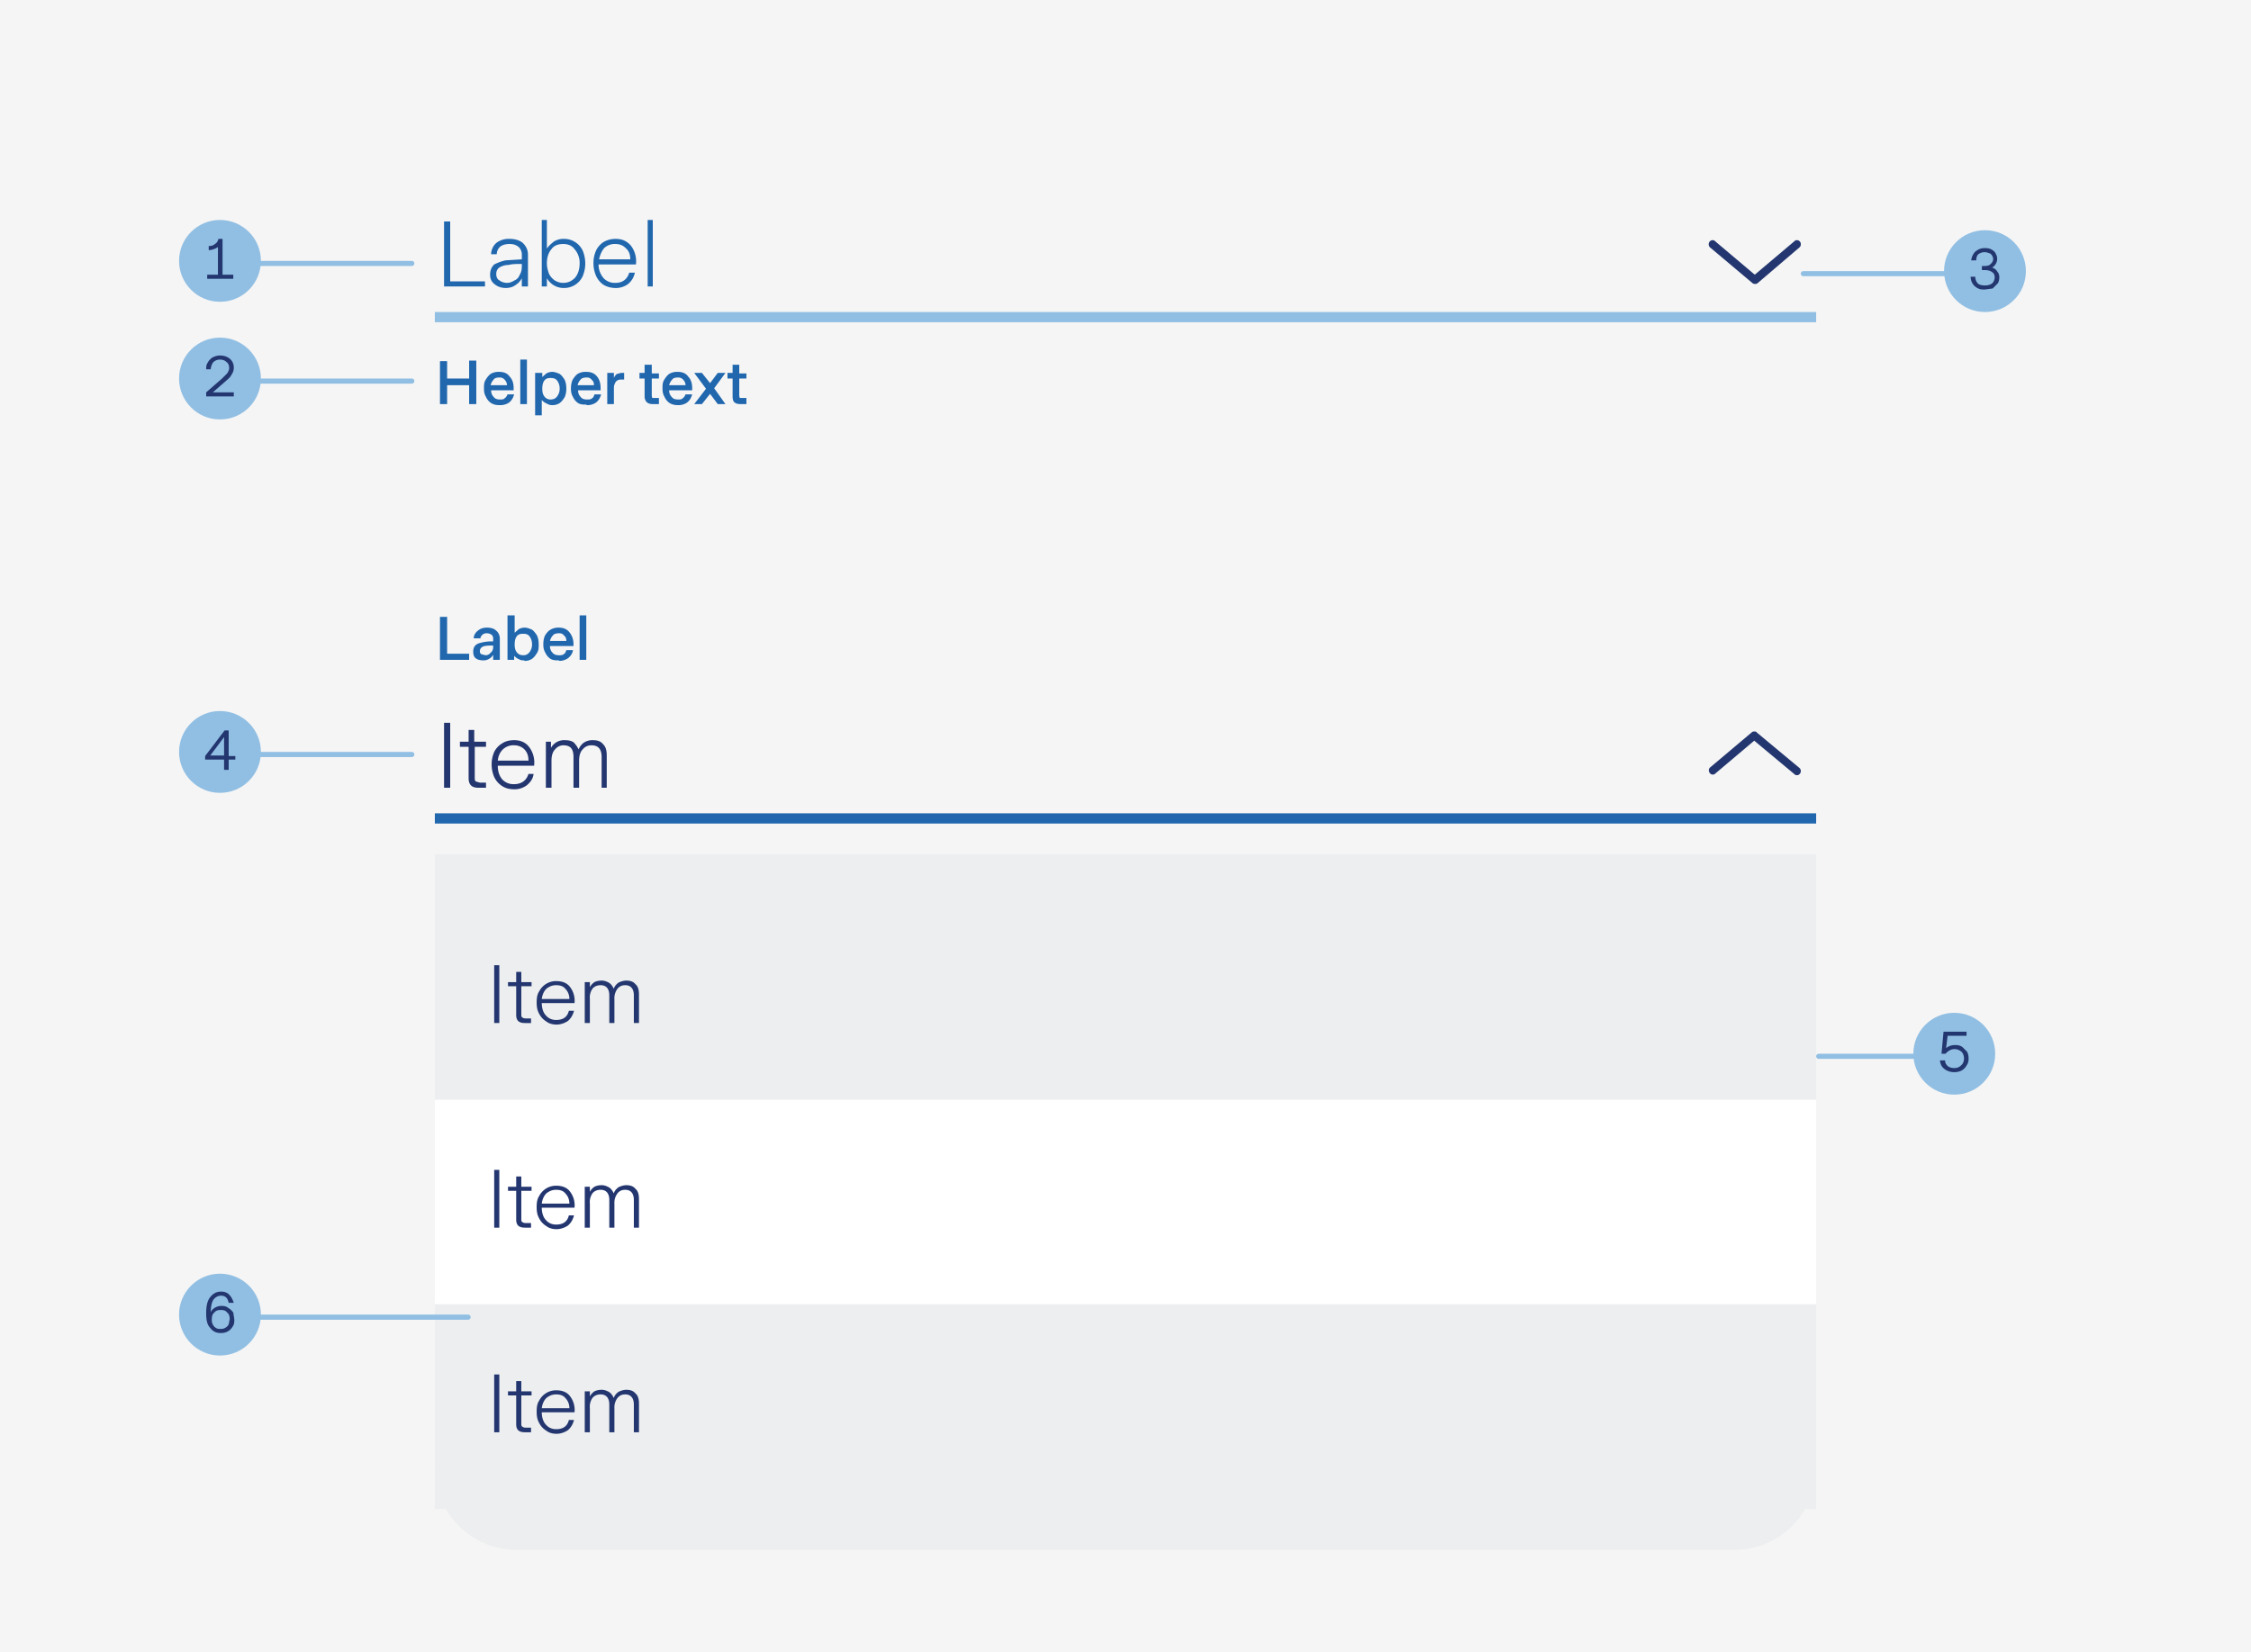 <svg xmlns="http://www.w3.org/2000/svg" width="440" height="323" fill="none"><path fill="#F5F5F5" d="M0 0h440v323H0z"/><path fill="#2167AE" d="M91.7 129H86v-8.4h1.4v7.2h4.3v1.2Zm2.8.1c-.6 0-1.1-.1-1.5-.4-.4-.3-.5-.8-.5-1.3 0-.8.3-1.3 1-1.6a8 8 0 0 1 2.9-.4v-.5a1 1 0 0 0-.3-.8c-.3-.2-.6-.3-1-.3-.3 0-.6.1-.8.3a1.1 1.1 0 0 0-.4.7h-1.3c0-.6.3-1.1.8-1.5.5-.4 1-.6 1.8-.6s1.4.2 1.8.6c.5.4.7 1 .7 1.6v4.1h-1.3v-1a2.1 2.1 0 0 1-.8.8 2 2 0 0 1-1 .3Zm.4-1c.4 0 .8-.2 1-.5.4-.3.5-.7.5-1.2v-.2c-.8 0-1.5 0-2 .2-.4.2-.6.5-.6.9 0 .2 0 .4.3.6l.8.2Zm7.6 1c-.4 0-.7 0-1-.2a2.5 2.5 0 0 1-1-.7v.8h-1.3v-8.7h1.4v3.4l.8-.7a2.4 2.4 0 0 1 1.1-.3c.6 0 1 .2 1.5.4.4.3.7.7 1 1.2.2.5.3 1 .3 1.7 0 .6 0 1.1-.3 1.6s-.6.9-1 1.2a2.6 2.6 0 0 1-1.5.4Zm-.2-1c.5 0 .9-.2 1.2-.6.3-.4.5-.9.5-1.5 0-.7-.2-1.2-.5-1.6-.3-.4-.7-.5-1.2-.5-.6 0-1 .1-1.3.5-.3.4-.4 1-.4 1.6 0 .6.1 1.1.4 1.5.3.4.7.6 1.3.6Zm7 1c-.7 0-1.2 0-1.7-.3a2.8 2.8 0 0 1-1-1.2c-.3-.5-.4-1-.4-1.6 0-.7.1-1.2.3-1.7.3-.5.6-.9 1.1-1.2a3 3 0 0 1 1.6-.4c1 0 1.6.3 2.1.9.5.6.8 1.4.8 2.3v.4h-4.6c0 .6.2 1 .5 1.3.3.4.8.5 1.3.5.4 0 .7 0 1-.3.2-.1.3-.4.4-.7h1.3c-.1.7-.5 1.2-1 1.6a3 3 0 0 1-1.7.5Zm1.4-3.8c0-.4-.1-.8-.4-1-.3-.4-.6-.5-1-.5-.5 0-1 .1-1.2.4-.3.3-.5.7-.6 1.1h3.2Zm4 3.7h-1.4v-8.7h1.3v8.7Z"/><path fill="#23366F" d="M88 154h-1.2v-12.7H88V154Zm5.5 0c-1.3 0-1.9-.6-1.9-1.9V146h-1.7v-1h1.7v-2.3h1.1v2.3H95v1h-2.2v6c0 .4 0 .7.3.8l.7.2H95v1h-1.4Zm7 .3c-.9 0-1.7-.2-2.3-.6a4.2 4.2 0 0 1-1.6-1.8c-.3-.7-.5-1.5-.5-2.5 0-.9.2-1.7.5-2.4a4.1 4.1 0 0 1 1.6-1.7c.6-.4 1.4-.6 2.3-.6 1.2 0 2.2.4 2.9 1.3a5 5 0 0 1 1 3.7h-7.1c0 1.1.3 2 .9 2.7a3 3 0 0 0 2.3.9c1.4 0 2.4-.7 2.8-2h1c-.1.9-.6 1.6-1.3 2.2a4 4 0 0 1-2.5.8Zm2.8-5.6c0-1-.3-1.7-.8-2.2-.5-.5-1.2-.8-2-.8a3 3 0 0 0-2.2.8c-.6.6-.9 1.3-1 2.2h6Zm3.4 5.3v-9h1v1.2a2.9 2.9 0 0 1 2.6-1.5c.8 0 1.3.1 1.8.4.4.4.7.8 1 1.4a3.1 3.1 0 0 1 1-1.3 3 3 0 0 1 1.7-.5c1 0 1.6.2 2.1.8.5.5.7 1.2.7 2.2v6.3h-1v-6c0-1.6-.7-2.3-2-2.3-.7 0-1.3.3-1.7.8-.5.5-.7 1.3-.7 2.2v5.3h-1.1v-6c0-1.6-.6-2.3-2-2.3-.6 0-1.2.3-1.6.8-.5.5-.7 1.3-.7 2.2v5.3h-1.1Zm236.2-11c.2 0 .4 0 .5.2l8.3 6.9a.8.8 0 0 1 .3.7.8.8 0 0 1-.5.7.7.7 0 0 1-.8-.2l-7.8-6.5-7.7 6.5a.7.7 0 0 1-1-.2.8.8 0 0 1 0-1l8.3-7a.7.7 0 0 1 .4-.1Z"/><path fill="#2167AE" d="M355 159H85v2h270v-2Z" mask="url(#path-2-outside-1_2900_3951)"/><g filter="url(#a)"><path fill="#ECEEEF" d="M85 160h270v120a16 16 0 0 1-16 16H101a16 16 0 0 1-16-16V160Z"/><path fill="#ECEEEF" d="M85 168h270v40H85z"/><path fill="#23366F" d="M97.6 193h-1v-11.3h1V193Zm5 0c-1.2 0-1.7-.5-1.7-1.6v-5.6h-1.6v-.8h1.6v-2h1v2h2v.8h-2v5.5c0 .3 0 .5.2.6.1.1.3.2.7.2h1v.9h-1.2Zm6.2.3c-.8 0-1.5-.2-2-.6a3.7 3.7 0 0 1-1.4-1.5c-.4-.7-.5-1.4-.5-2.2 0-.9.1-1.6.5-2.2a3.7 3.7 0 0 1 3.3-2c1.1 0 2 .3 2.6 1a4.4 4.4 0 0 1 1 3.3h-6.4c0 1 .3 1.9.8 2.4.5.6 1.2.9 2 .9 1.4 0 2.2-.6 2.5-1.8h1c-.2.8-.6 1.5-1.2 2-.6.4-1.4.7-2.2.7Zm2.5-5c0-.8-.3-1.5-.8-2-.4-.5-1-.7-1.8-.7s-1.4.3-1.9.7c-.5.5-.8 1.2-.9 2h5.4Zm3 4.7v-8h1v1a2.7 2.7 0 0 1 .9-1c.4-.2.9-.3 1.4-.3.6 0 1 .2 1.4.4.5.3.7.7 1 1.2.1-.5.5-.9.9-1.2.4-.2 1-.4 1.5-.4.8 0 1.4.2 1.8.7.5.4.7 1.1.7 2v5.6h-1v-5.4c0-1.3-.6-2-1.7-2-.6 0-1.1.2-1.5.7a3 3 0 0 0-.6 2v4.7h-1v-5.4c0-1.3-.6-2-1.7-2-.6 0-1.2.2-1.6.7a3 3 0 0 0-.5 2v4.7h-1Z"/><path fill="#fff" d="M85 208h270v40H85z"/><path fill="#23366F" d="M97.6 233h-1v-11.3h1V233Zm5 0c-1.2 0-1.7-.5-1.7-1.6v-5.6h-1.6v-.8h1.6v-2h1v2h2v.8h-2v5.5c0 .3 0 .5.2.6.1.1.3.2.7.2h1v.9h-1.2Zm6.2.3c-.8 0-1.5-.2-2-.6a3.7 3.7 0 0 1-1.4-1.5c-.4-.7-.5-1.4-.5-2.2 0-.9.1-1.6.5-2.2a3.7 3.7 0 0 1 3.3-2c1.1 0 2 .3 2.6 1a4.4 4.4 0 0 1 1 3.3h-6.4c0 1 .3 1.9.8 2.4.5.6 1.2.9 2 .9 1.4 0 2.2-.6 2.5-1.8h1c-.2.8-.6 1.5-1.2 2-.6.4-1.4.7-2.2.7Zm2.5-5c0-.8-.3-1.5-.8-2-.4-.5-1-.7-1.8-.7s-1.4.3-1.9.7c-.5.5-.8 1.2-.9 2h5.4Zm3 4.7v-8h1v1a2.7 2.7 0 0 1 .9-1c.4-.2.9-.3 1.4-.3.6 0 1 .2 1.4.4.5.3.7.7 1 1.2.1-.5.5-.9.9-1.2.4-.2 1-.4 1.5-.4.8 0 1.4.2 1.8.7.5.4.7 1.1.7 2v5.6h-1v-5.4c0-1.3-.6-2-1.7-2-.6 0-1.1.2-1.5.7a3 3 0 0 0-.6 2v4.7h-1v-5.4c0-1.3-.6-2-1.7-2-.6 0-1.2.2-1.6.7a3 3 0 0 0-.5 2v4.7h-1Z"/><path fill="#ECEEEF" d="M85 248h270v40H85z"/><path fill="#23366F" d="M97.6 273h-1v-11.3h1V273Zm5 0c-1.2 0-1.7-.5-1.7-1.6v-5.6h-1.6v-.8h1.6v-2h1v2h2v.8h-2v5.5c0 .3 0 .5.2.6.1.1.3.2.7.2h1v.9h-1.2Zm6.2.3c-.8 0-1.5-.2-2-.6a3.7 3.7 0 0 1-1.4-1.5c-.4-.7-.5-1.4-.5-2.2 0-.9.1-1.6.5-2.2a3.7 3.7 0 0 1 3.3-2c1.1 0 2 .3 2.6 1a4.4 4.4 0 0 1 1 3.3h-6.4c0 1 .3 1.9.8 2.4.5.6 1.2.9 2 .9 1.4 0 2.2-.6 2.5-1.8h1c-.2.8-.6 1.5-1.2 2-.6.4-1.4.7-2.2.7Zm2.5-5c0-.8-.3-1.5-.8-2-.4-.5-1-.7-1.8-.7s-1.4.3-1.9.7c-.5.5-.8 1.2-.9 2h5.4Zm3 4.7v-8h1v1a2.7 2.7 0 0 1 .9-1c.4-.2.9-.3 1.4-.3.6 0 1 .2 1.4.4.5.3.7.7 1 1.2.1-.5.5-.9.9-1.2.4-.2 1-.4 1.5-.4.8 0 1.4.2 1.8.7.5.4.7 1.1.7 2v5.6h-1v-5.4c0-1.3-.6-2-1.7-2-.6 0-1.1.2-1.5.7a3 3 0 0 0-.6 2v4.7h-1v-5.4c0-1.3-.6-2-1.7-2-.6 0-1.2.2-1.6.7a3 3 0 0 0-.5 2v4.7h-1Z"/></g><path fill="#2167AE" d="M94.8 56h-8V43.3H88V55h6.8V56Zm4.1.3c-1 0-1.7-.3-2.3-.8s-.8-1.1-.8-1.8c0-.9.3-1.5.8-2 .6-.3 1.3-.6 2.2-.8l3.2-.2v-1a2 2 0 0 0-.6-1.4c-.5-.4-1-.6-1.8-.6s-1.4.2-1.8.5a2 2 0 0 0-.7 1.5H96a3 3 0 0 1 1-2.2 4 4 0 0 1 2.6-.8c1.1 0 2 .3 2.6.8.6.6 1 1.3 1 2.3V56H102v-1.6a3.4 3.4 0 0 1-1.2 1.3c-.5.4-1.2.6-1.9.6Zm.2-1c.6 0 1-.2 1.5-.5.5-.2.8-.6 1-1.1.3-.5.4-1 .4-1.7v-.4c-1 0-1.9 0-2.6.2-.7 0-1.3.2-1.8.5-.4.3-.6.7-.6 1.3 0 .5.2 1 .6 1.2.4.3.9.5 1.5.5Zm11.1 1a3.7 3.7 0 0 1-1.9-.5 4 4 0 0 1-1.4-1.4V56h-1V43h1v5.6c.4-.6.9-1 1.4-1.4a3.6 3.6 0 0 1 2-.5 4 4 0 0 1 3.6 2.3c.3.7.5 1.6.5 2.5 0 1-.2 1.7-.5 2.5a4 4 0 0 1-3.7 2.3Zm-.1-1c1 0 1.7-.4 2.3-1 .6-.7.9-1.7.9-2.8a4 4 0 0 0-1-2.8c-.5-.7-1.3-1-2.2-1-1 0-1.8.3-2.3 1-.6.7-.9 1.6-.9 2.8 0 .8.2 1.4.4 2 .3.6.7 1 1.1 1.3.5.3 1 .5 1.7.5Zm10.2 1c-.8 0-1.6-.2-2.3-.6a4.2 4.2 0 0 1-1.5-1.8c-.3-.7-.5-1.5-.5-2.5 0-.9.2-1.7.5-2.4a4.1 4.1 0 0 1 1.5-1.7c.7-.4 1.5-.6 2.3-.6 1.3 0 2.2.4 3 1.3a5 5 0 0 1 1 3.7H117c0 1.1.4 2 1 2.7a3 3 0 0 0 2.3.9c1.4 0 2.3-.7 2.7-2h1.1c-.2.9-.6 1.6-1.3 2.2a4 4 0 0 1-2.6.8Zm2.9-5.6c0-1-.3-1.7-.9-2.2-.5-.5-1.1-.8-2-.8a3 3 0 0 0-2.2.8c-.5.6-.8 1.3-1 2.2h6Zm4.4 5.3h-1V43h1v13Z"/><path fill="#23366F" d="M343 55.5a.7.7 0 0 1-.5-.2l-8.2-6.9a.8.8 0 0 1-.3-.7.8.8 0 0 1 .5-.7.7.7 0 0 1 .8.2l7.7 6.5 7.7-6.5a.7.7 0 0 1 .8-.2c.3.1.5.4.5.7a.8.8 0 0 1-.3.7l-8.2 7a.7.7 0 0 1-.5.1Z"/><path fill="#91BFE3" d="M355 61H85v2h270v-2Z" mask="url(#path-10-outside-2_2900_3951)"/><path fill="#2167AE" d="M87.4 79H86v-8.4h1.4V74h4.3v-3.5h1.4V79h-1.4v-3.7h-4.3V79Zm10.2.2c-.6 0-1.1-.1-1.6-.4a2.8 2.8 0 0 1-1-1.2c-.3-.5-.4-1-.4-1.6 0-.7 0-1.2.3-1.7s.6-.9 1-1.2a3 3 0 0 1 1.7-.4c.9 0 1.6.3 2 .9.6.6.8 1.4.8 2.3v.4H96c0 .6.2 1 .5 1.3.3.4.7.5 1.3.5.3 0 .7 0 .9-.3.2-.1.4-.4.5-.7h1.3c-.2.7-.5 1.2-1 1.6a3 3 0 0 1-1.8.5Zm1.5-3.9c0-.4-.2-.8-.4-1-.3-.4-.7-.5-1-.5-.6 0-1 .1-1.2.4-.3.3-.5.7-.6 1.1H99ZM103 79h-1.3v-8.7h1.3V79Zm1.6 2.3v-8.4h1.4v.8l.8-.7a2.4 2.4 0 0 1 1.1-.3c.6 0 1 .2 1.5.4.4.3.7.7 1 1.2.2.5.3 1 .3 1.7 0 .6-.1 1.1-.3 1.6-.3.5-.6.9-1 1.2a2.6 2.6 0 0 1-1.5.4c-.4 0-.7-.1-1-.3a2.5 2.5 0 0 1-1-.7v3h-1.3Zm3-3.2c.6 0 1-.2 1.3-.6.3-.4.5-.9.5-1.5 0-.7-.2-1.2-.5-1.6-.3-.4-.7-.5-1.3-.5-.5 0-.9.1-1.2.5-.3.4-.4 1-.4 1.6 0 .6.1 1.1.4 1.5.3.4.7.6 1.2.6Zm7 1c-.6 0-1.1 0-1.6-.3a2.8 2.8 0 0 1-1-1.2c-.3-.5-.4-1-.4-1.6 0-.7.1-1.2.3-1.7.3-.5.6-.9 1-1.2a3 3 0 0 1 1.7-.4c1 0 1.6.3 2.1.9.5.6.7 1.4.7 2.3v.4H113c0 .6.2 1 .5 1.3.3.4.7.5 1.3.5.4 0 .7 0 1-.3.2-.1.3-.4.4-.7h1.3c-.2.7-.5 1.2-1 1.6a3 3 0 0 1-1.8.5Zm1.5-3.8c0-.4-.1-.8-.4-1-.3-.4-.6-.5-1-.5-.5 0-1 .1-1.2.4-.3.3-.5.7-.6 1.1h3.2Zm2.6 3.7v-6.1h1.3v1a1.7 1.7 0 0 1 .6-.8l.8-.2h.6v1.3h-.6c-.4 0-.7.1-1 .4-.2.3-.4.7-.4 1.2V79h-1.3Zm9 0c-.6 0-1-.1-1.3-.4-.2-.2-.4-.6-.4-1.1V74h-1v-1.1h1v-1.6h1.4V73h1.4V74h-1.4v3.4l.1.4h1.3V79h-1.1Zm4.8.2c-.6 0-1.1-.1-1.6-.4a2.8 2.8 0 0 1-1-1.2c-.3-.5-.4-1-.4-1.6 0-.7 0-1.2.3-1.7s.6-.9 1-1.2a3 3 0 0 1 1.7-.4c.9 0 1.6.3 2 .9.6.6.8 1.4.8 2.3v.4h-4.5c0 .6.2 1 .5 1.3.3.4.7.5 1.3.5.3 0 .7 0 .9-.3.2-.1.4-.4.5-.7h1.3c-.2.7-.5 1.2-1 1.6a3 3 0 0 1-1.8.5Zm1.5-3.9c0-.4-.2-.8-.4-1-.3-.4-.7-.5-1-.5-.6 0-1 .1-1.2.4-.3.3-.5.7-.6 1.1h3.2Zm3.2 3.7h-1.5l2.3-3-2.3-3.1h1.5l1.6 2 1.5-2h1.5l-2.2 3 2.2 3.1h-1.5l-1.5-2-1.6 2Zm7.6 0c-.6 0-1-.1-1.3-.4-.2-.2-.3-.6-.3-1.1V74h-1v-1.1h1v-1.6h1.3V73h1.4V74h-1.4v3.4l.1.4h1.3V79h-1.1Z"/><path stroke="#91BFE3" stroke-linecap="round" d="M80.5 51.5h-31"/><circle cx="43" cy="51" r="8" fill="#91BFE3"/><path fill="#23366F" d="M40.5 54.5v-.8h2.1v-5.4a2.7 2.7 0 0 1-.8.4 2.8 2.8 0 0 1-1 .2v-.8c.5 0 .9-.1 1.2-.4.4-.2.6-.6.7-1h.8v7h2.1v.8h-5.1Z"/><path stroke="#91BFE3" stroke-linecap="round" d="M80.5 74.5h-31"/><circle cx="43" cy="74" r="8" fill="#91BFE3"/><path fill="#23366F" d="M40.3 77.5v-.8l3.1-2.7 1-1c.2-.3.4-.7.4-1 0-.6-.2-1-.5-1.2-.3-.3-.7-.5-1.3-.5-.6 0-1 .2-1.4.6-.2.4-.4.8-.4 1.3h-.9c0-.4 0-.9.3-1.3.2-.4.5-.7.9-1 .4-.2.9-.4 1.5-.4.5 0 1 .1 1.4.3a2.2 2.2 0 0 1 1.3 2.1c0 .4-.1.8-.3 1.1a3.5 3.5 0 0 1-.6.9l-.9.8-2.3 2h4.1v.8h-5.4Z"/><path stroke="#91BFE3" stroke-linecap="round" d="M80.5 147.5h-31"/><circle cx="43" cy="147" r="8" fill="#91BFE3"/><path fill="#23366F" d="M44.7 150.5h-.9v-2h-3.7v-.7l3.8-5h.8v5H46v.7h-1.3v2Zm-.9-6.4-2.7 3.6h2.7v-3.6Z"/><path stroke="#91BFE3" stroke-linecap="round" d="M91.5 257.5h-45"/><circle cx="43" cy="257" r="8" fill="#91BFE3"/><path fill="#23366F" d="M43.1 260.6c-.8 0-1.5-.3-2-1-.6-.6-.8-1.5-.8-2.9 0-1.3.2-2.3.7-3 .6-.8 1.3-1.2 2.2-1.2.7 0 1.2.2 1.6.6.4.4.7 1 .9 1.6h-1c-.2-1-.7-1.4-1.5-1.4-.6 0-1.1.3-1.5.8-.3.5-.5 1.3-.5 2.4.2-.4.5-.7.9-.9a2.5 2.5 0 0 1 1.2-.3c.5 0 1 .1 1.3.4.4.2.7.5 1 .9l.2 1.3c0 .5 0 1-.3 1.4a2.5 2.5 0 0 1-1 1 2.7 2.7 0 0 1-1.4.3Zm0-.8a1.7 1.7 0 0 0 1.6-.9l.2-1c0-.5-.1-1-.5-1.3-.3-.4-.7-.5-1.2-.5-.6 0-1 .1-1.3.5-.4.3-.5.8-.5 1.4 0 .3 0 .6.2.9.1.3.3.5.6.7.3.2.6.2 1 .2Z"/><path stroke="#91BFE3" stroke-linecap="round" d="M383.5 53.5h-31"/><circle cx="388" cy="53" r="8" fill="#91BFE3"/><path fill="#23366F" d="M388 56.6c-.6 0-1 0-1.5-.3a2.4 2.4 0 0 1-1-1 2.6 2.6 0 0 1-.3-1.2h.9c0 .5.2 1 .5 1.3.3.3.8.4 1.4.4.5 0 1-.1 1.4-.4.3-.3.5-.7.5-1.2s-.2-.8-.5-1c-.4-.3-.9-.4-1.5-.4h-.5V52h.5c.5 0 1-.1 1.2-.4a1.2 1.2 0 0 0 .5-1c0-.3-.2-.7-.5-1-.3-.1-.7-.3-1.2-.3s-.9.2-1.2.4c-.3.3-.4.7-.4 1.2h-1c.1-.7.4-1.3.8-1.7.5-.4 1-.7 1.9-.7.5 0 1 .1 1.3.3.4.2.7.5.8.8a1.9 1.9 0 0 1 0 2 1.9 1.9 0 0 1-.7.7c.5.2.8.4 1 .8.3.3.4.7.4 1.1 0 .5-.1.9-.3 1.2l-1 1-1.5.2Z"/><path stroke="#91BFE3" stroke-linecap="round" d="M377.5 206.5h-22"/><circle cx="382" cy="206" r="8" fill="#91BFE3"/><path fill="#23366F" d="M382 209.6a3 3 0 0 1-1.4-.3 2.6 2.6 0 0 1-1-.8 2.6 2.6 0 0 1-.4-1.2h1c0 .5.2.8.5 1.1.4.3.8.4 1.3.4.6 0 1-.2 1.3-.5.4-.3.6-.8.6-1.4 0-.5-.2-1-.5-1.3-.4-.3-.8-.5-1.3-.5a2 2 0 0 0-1.1.3 2.9 2.9 0 0 0-.7.6h-.8l.4-4.3h4.5v.8h-3.7l-.3 2.4c.5-.4 1.1-.6 1.8-.6.5 0 1 .1 1.4.4l.9.9c.2.4.3.8.3 1.3 0 .6-.1 1-.4 1.4a2.4 2.4 0 0 1-1 1 3 3 0 0 1-1.4.3Z"/><defs><filter id="a" width="290" height="156" x="75" y="151" color-interpolation-filters="sRGB" filterUnits="userSpaceOnUse"><feFlood flood-opacity="0" result="BackgroundImageFix"/><feColorMatrix in="SourceAlpha" result="hardAlpha" values="0 0 0 0 0 0 0 0 0 0 0 0 0 0 0 0 0 0 127 0"/><feMorphology in="SourceAlpha" radius="1" result="effect1_dropShadow_2900_3951"/><feOffset dy="2"/><feGaussianBlur stdDeviation="2"/><feComposite in2="hardAlpha" operator="out"/><feColorMatrix values="0 0 0 0 0 0 0 0 0 0 0 0 0 0 0 0 0 0 0.07 0"/><feBlend in2="BackgroundImageFix" result="effect1_dropShadow_2900_3951"/><feColorMatrix in="SourceAlpha" result="hardAlpha" values="0 0 0 0 0 0 0 0 0 0 0 0 0 0 0 0 0 0 127 0"/><feOffset dy="4"/><feGaussianBlur stdDeviation="2.5"/><feComposite in2="hardAlpha" operator="out"/><feColorMatrix values="0 0 0 0 0 0 0 0 0 0 0 0 0 0 0 0 0 0 0.05 0"/><feBlend in2="effect1_dropShadow_2900_3951" result="effect2_dropShadow_2900_3951"/><feColorMatrix in="SourceAlpha" result="hardAlpha" values="0 0 0 0 0 0 0 0 0 0 0 0 0 0 0 0 0 0 127 0"/><feOffset dy="1"/><feGaussianBlur stdDeviation="5"/><feComposite in2="hardAlpha" operator="out"/><feColorMatrix values="0 0 0 0 0 0 0 0 0 0 0 0 0 0 0 0 0 0 0.03 0"/><feBlend in2="effect2_dropShadow_2900_3951" result="effect3_dropShadow_2900_3951"/><feBlend in="SourceGraphic" in2="effect3_dropShadow_2900_3951" result="shape"/></filter></defs></svg>